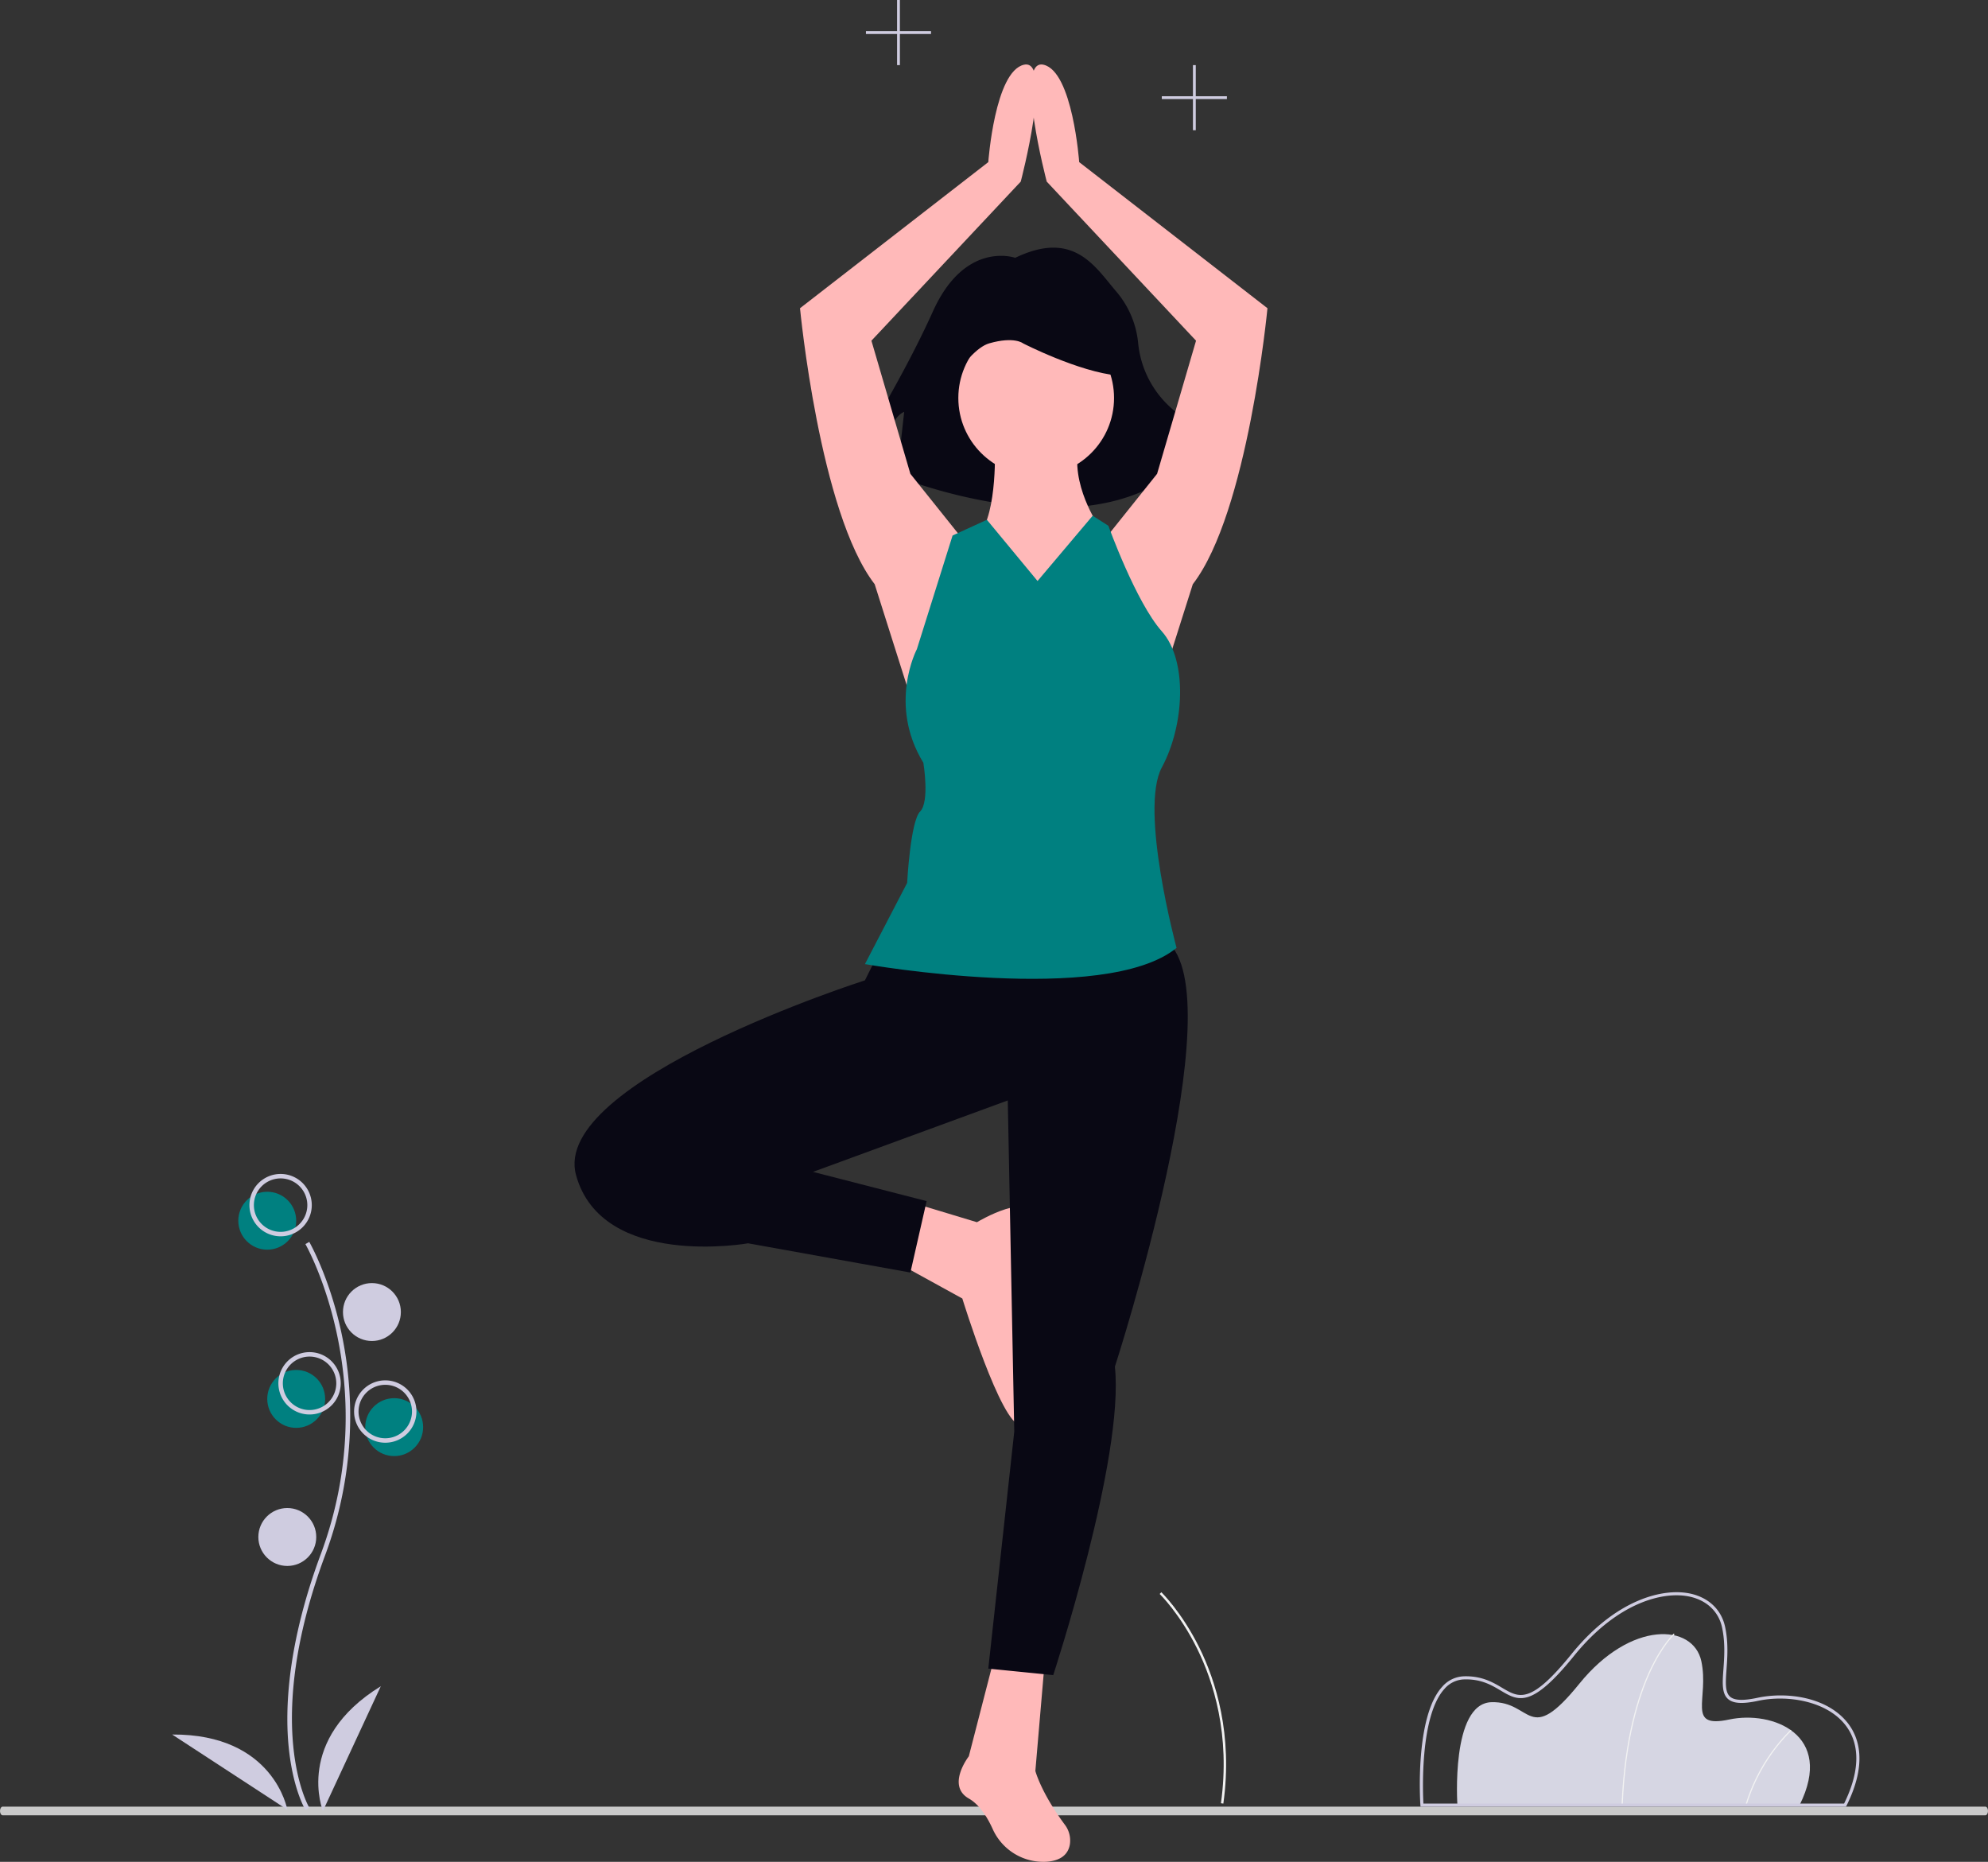 <svg xmlns="http://www.w3.org/2000/svg" width="802.704" height="751.589" viewBox="0 0 802.704 751.589" xmlns:xlink="http://www.w3.org/1999/xlink" role="img" artist="Katerina Limpitsouni" source="https://undraw.co/">
  <rect x="0" y="0" width="802.704" height="751.589" fill="#333333" stroke="none"/>
  <g id="Group_188" data-name="Group 188" transform="translate(-591 -185.668)">
    <path id="Path_3038-338" data-name="Path 3038" d="M1025.138,691.957H224.566c-.589,0-1.066-.779-1.066-1.741s.477-1.741,1.066-1.741h800.572c.589,0,1.066.779,1.066,1.741S1025.726,691.957,1025.138,691.957Z" transform="translate(367.5 226.498)" fill="#cacaca" style="--darkreader-inline-fill: #363a3d;" data-darkreader-inline-fill=""/>
    <ellipse id="Ellipse_493" data-name="Ellipse 493" cx="11.689" cy="11.689" rx="11.689" ry="11.689" transform="translate(687.22 666.759)" fill="#008080" style="--darkreader-inline-fill: currentColor;" data-darkreader-inline-fill=""/>
    <ellipse id="Ellipse_494" data-name="Ellipse 494" cx="11.689" cy="11.689" rx="11.689" ry="11.689" transform="translate(738.472 750.083)" fill="#008080" style="--darkreader-inline-fill: currentColor;" data-darkreader-inline-fill=""/>
    <ellipse id="Ellipse_495" data-name="Ellipse 495" cx="11.689" cy="11.689" rx="11.689" ry="11.689" transform="translate(698.909 738.689)" fill="#008080" style="--darkreader-inline-fill: currentColor;" data-darkreader-inline-fill=""/>
    <path id="Path_3079-339" data-name="Path 3079" d="M351.649,672.223c-.206-.337-5.072-8.461-6.758-25.33-1.547-15.477-.552-41.563,12.977-77.952,25.63-68.936-5.907-124.558-6.229-125.112l1.556-.9c.082.14,8.219,14.322,13.027,36.9a161,161,0,0,1-6.668,89.738c-25.586,68.819-6.564,101.4-6.369,101.718Z" transform="translate(362.676 244.062)" fill="#cfcce0" style="--darkreader-inline-fill: #2f3335;" data-darkreader-inline-fill=""/>
    <path id="Path_3080-340" data-name="Path 3080" d="M336.4,431.319a12.588,12.588,0,1,1,12.588-12.588A12.588,12.588,0,0,1,336.4,431.319Zm0-23.377a10.789,10.789,0,1,0,10.789,10.789A10.789,10.789,0,0,0,336.4,407.942Z" transform="translate(367.902 253.423)" fill="#cfcce0" style="--darkreader-inline-fill: #c0bcd6;" data-darkreader-inline-fill=""/>
    <ellipse id="Ellipse_496" data-name="Ellipse 496" cx="11.689" cy="11.689" rx="11.689" ry="11.689" transform="translate(729.481 703.624)" fill="#cfcce0" style="--darkreader-inline-fill: #c0bcd6;" data-darkreader-inline-fill=""/>
    <path id="Path_3081-341" data-name="Path 3081" d="M352.081,527.8a12.588,12.588,0,1,1,12.588-12.588A12.588,12.588,0,0,1,352.081,527.8Zm0-23.377a10.789,10.789,0,1,0,10.79,10.789,10.789,10.789,0,0,0-10.79-10.789Z" transform="translate(363.911 228.869)" fill="#cfcce0" style="--darkreader-inline-fill: #c0bcd6;" data-darkreader-inline-fill=""/>
    <path id="Path_3082-342" data-name="Path 3082" d="M393.087,560.367a12.588,12.588,0,1,1,12.588-12.588,12.588,12.588,0,0,1-12.588,12.588Zm0-23.377a10.789,10.789,0,1,0,10.789,10.789A10.79,10.79,0,0,0,393.087,536.989Z" transform="translate(353.474 207.698)" fill="#cfcce0" style="--darkreader-inline-fill: #c0bcd6;" data-darkreader-inline-fill=""/>
    <ellipse id="Ellipse_497" data-name="Ellipse 497" cx="11.689" cy="11.689" rx="11.689" ry="11.689" transform="translate(695.314 794.434)" fill="#cfcce0" style="--darkreader-inline-fill: #c0bcd6;" data-darkreader-inline-fill=""/>
    <path id="Path_3083-343" data-name="Path 3083" d="M362.976,733.886s-11.689-28.772,23.377-50.351Z" transform="translate(358.41 182.829)" fill="#cfcce0" style="--darkreader-inline-fill: #c0bcd6;" data-darkreader-inline-fill=""/>
    <path id="Path_3084-344" data-name="Path 3084" d="M328.462,740.018s-5.32-30.6-46.492-30.334Z" transform="translate(378.55 176.175)" fill="#cfcce0" style="--darkreader-inline-fill: #c0bcd6;" data-darkreader-inline-fill=""/>
    <path id="Path_3085-345" data-name="Path 3085" d="M781.489,701.255H643.328s-2.8-41.075,13.769-41.541,14.7,18.2,35.474-7.468,45.976-24.271,49.243-9.1-6.3,27.305,11.2,23.571S795.725,672.783,781.489,701.255Z" transform="translate(536.137 213.093)" fill="#d6d6e3" style="--darkreader-inline-fill: #2b2f31;" data-darkreader-inline-fill=""/>
    <path id="Path_3086-346" data-name="Path 3086" d="M771.989,701.04l-.466-.019c1.088-27.043,6.751-44.419,11.311-54.233,4.951-10.656,9.722-14.97,9.769-15.013l.31.349c-.047.042-4.762,4.313-9.673,14.9C778.705,656.794,773.072,674.1,771.989,701.04Z" transform="translate(474.224 213.318)" fill="#f2f2f2" style="--darkreader-inline-fill: #e0ddd9;" data-darkreader-inline-fill=""/>
    <path id="Path_3087-347" data-name="Path 3087" d="M868.592,737.3l-.448-.13a72.406,72.406,0,0,1,18.229-30.328l.314.345A71.914,71.914,0,0,0,868.592,737.3Z" transform="translate(427.626 177.116)" fill="#f2f2f2" style="--darkreader-inline-fill: #e0ddd9;" data-darkreader-inline-fill=""/>
    <path id="Path_3088-348" data-name="Path 3088" d="M687.58,772.42l-.971-.135c3.843-27.714-3.1-49.216-9.6-62.373-7.038-14.246-15.068-22.027-15.148-22.1l.678-.707c.082.078,8.236,7.979,15.349,22.377C684.45,722.759,691.457,744.459,687.58,772.42Z" transform="translate(397.38 141.311)" fill="#f2f2f2" style="--darkreader-inline-fill: #e0ddd9;" data-darkreader-inline-fill=""/>
    <path id="Path_3089-349" data-name="Path 3089" d="M786.263,686.114H614.45l-.04-.582c-.1-1.448-2.29-35.6,8.775-47.785a12.12,12.12,0,0,1,8.857-4.25c7.213-.205,11.746,2.5,15.4,4.665,6.891,4.088,11.444,6.789,28-13.669,17.931-22.162,37.278-26.93,48.4-24.279,7.186,1.713,12.139,6.556,13.588,13.286,1.373,6.372.935,12.36.584,17.171-.376,5.148-.673,9.214,1.441,11.057,1.765,1.538,5.288,1.677,11.086.44,11.794-2.516,28.249-.363,36.509,10.309,4.444,5.741,7.945,16.178-.612,33.292Zm-170.641-1.249H785.49c6.376-12.937,6.576-23.866.571-31.624-7.577-9.79-23.474-12.367-35.261-9.852-6.3,1.344-10.053,1.122-12.167-.72-2.585-2.252-2.268-6.593-1.867-12.089.346-4.732.776-10.62-.559-16.818-1.344-6.241-5.958-10.736-12.657-12.333-10.767-2.569-29.573,2.139-47.139,23.849-17.23,21.3-22.421,18.218-29.6,13.958-3.7-2.2-7.9-4.685-14.73-4.491a10.916,10.916,0,0,0-7.968,3.841C614.165,649.537,615.379,680.248,615.623,684.865Z" transform="translate(550.113 228.86)" fill="#cfcce0" style="--darkreader-inline-fill: #2f3335;" data-darkreader-inline-fill=""/>
    <path id="Path_3090-350" data-name="Path 3090" d="M613.505,191.765s-20.247-7.231-33.263,21.694S546.979,274.2,546.979,274.2l11.57,2.892s2.892-20.247,10.124-23.14l-2.892,26.032s74.41,30.371,113.458-2.892l4.339-10.362v10.362l10.124-4.577s-4.339-8.677-17.355-20.247a40.264,40.264,0,0,1-13.217-26.229,37.6,37.6,0,0,0-8.657-20.478C645.822,195.537,637.368,180.276,613.505,191.765Z" transform="translate(387.413 97.981)" fill="#090814" style="--darkreader-inline-fill: #070610;" data-darkreader-inline-fill=""/>
    <path id="Path_3091-351" data-name="Path 3091" d="M593.774,311.075,572.8,284.861l-15.728-53.738L617.366,166.9s13.107-49.806,1.311-47.184-14.417,39.32-14.417,39.32l-76.02,58.981s7.864,82.573,30.146,111.408l17.039,53.738Z" transform="translate(385.788 92.078)" fill="#ffb9b9" style="--darkreader-inline-fill: #5d0000;" data-darkreader-inline-fill=""/>
    <path id="Path_3092-352" data-name="Path 3092" d="M643.99,311.075l20.971-26.214,15.728-53.738L620.4,166.9s-13.107-49.806-1.311-47.184,14.417,39.32,14.417,39.32l76.02,58.981s-7.864,82.573-30.146,111.408l-17.039,53.738Z" transform="translate(393.242 92.078)" fill="#ffb9b9" style="--darkreader-inline-fill: #5d0000;" data-darkreader-inline-fill=""/>
    <circle id="Ellipse_499" data-name="Ellipse 499" cx="31.436" cy="31.436" r="31.436" transform="translate(977.951 314.889)" fill="#ffb9b9" style="--darkreader-inline-fill: #ff9b9b;" data-darkreader-inline-fill=""/>
    <path id="Path_3093-353" data-name="Path 3093" d="M601.646,260.815s1.311,27.524-6.553,36.7-15.728,56.359,22.282,57.67,34.078-39.32,34.078-39.32l-7.864-22.282s-11.8-17.039-7.864-32.767Z" transform="translate(391.023 104.328)" fill="#ffb9b9" style="--darkreader-inline-fill: #ff9b9b;" data-darkreader-inline-fill=""/>
    <path id="Path_3094-354" data-name="Path 3094" d="M568.354,541.824l28.18,8.519s22.937-13.762,22.937-.655-7.864,30.146-5.243,41.942,7.864,40.631,0,40.631-23.592-51.117-23.592-51.117l-26.214-14.417Z" transform="translate(388.927 128.707)" fill="#ffb9b9" style="--darkreader-inline-fill: #ff9b9b;" data-darkreader-inline-fill=""/>
    <path id="Path_3095-355" data-name="Path 3095" d="M601.766,710.671,591.28,751.3s-9.175,11.8,0,17.039c4.305,2.46,7.456,7.518,9.588,12.193a22.417,22.417,0,0,0,22.012,13.317c4.474-.371,8.242-2.14,9.159-6.736a10.547,10.547,0,0,0-2.03-8.26c-9.668-13.065-11.86-21.655-11.86-21.655l3.932-45.874Z" transform="translate(390.903 143.356)" fill="#ffb9b9" style="--darkreader-inline-fill: #ff9b9b;" data-darkreader-inline-fill=""/>
    <path id="Path_3096-356" data-name="Path 3096" d="M577.365,253.31s13.026-25.689,23.149-28.582,13.628,0,13.628,0,22.518,11.57,38.427,13.016,1.446-24.929,1.446-24.929l-28.925-7.231-27.478,2.892-21.694,14.462Z" transform="translate(389.924 99.536)" fill="#090814" style="--darkreader-inline-fill: #dfdcd8;" data-darkreader-inline-fill=""/>
    <path id="Path_3097-357" data-name="Path 3097" d="M566.965,451.278l-5.243,10.485S434.586,502.395,445.072,540.4s69.466,27.524,69.466,27.524l65.534,11.8,6.553-28.835-45.874-11.8,78.641-28.835,2.621,133.689-10.485,95.68,26.214,2.621s28.835-87.816,24.9-124.515c0,0,48.5-149.418,20.971-171.7S566.965,451.278,566.965,451.278Z" transform="translate(378.519 119.641)" fill="#090814" style="--darkreader-inline-fill: #070610;" data-darkreader-inline-fill=""/>
    <path id="Path_3098-358" data-name="Path 3098" d="M622.053,313.59,601.6,288.874l-13.852,6.349L573.332,341.1s-11.8,22.282,2.621,45.874c0,0,2.621,15.728-1.311,19.66s-5.243,28.835-5.243,28.835l-17.039,32.767s96.99,17.039,125.825-6.553c0,0-15.131-55.784-5.956-72.823s10.485-43.16,0-54.956-21.568-42.609-21.568-42.609l-6.347-4.06Z" transform="translate(387.88 106.619)" fill="#008080" style="--darkreader-inline-fill: currentColor;" data-darkreader-inline-fill=""/>
    <path id="Path_3099-359" data-name="Path 3099" d="M461.613,88.424H449.043V75.853H447.9V88.424H435.33v1.142H447.9v12.571h1.142V89.566h12.571Z" transform="translate(624.782 136.098)" fill="#cfcce0" style="--darkreader-inline-fill: #c0bcd6;" data-darkreader-inline-fill=""/>
    <path id="Path_3100-360" data-name="Path 3100" d="M351.681,64.239H339.111V51.668h-1.142V64.239H325.4v1.142h12.57V77.951h1.142V65.381h12.571Z" transform="translate(615.244 134)" fill="#cfcce0" style="--darkreader-inline-fill: #c0bcd6;" data-darkreader-inline-fill=""/>
  </g>
</svg>